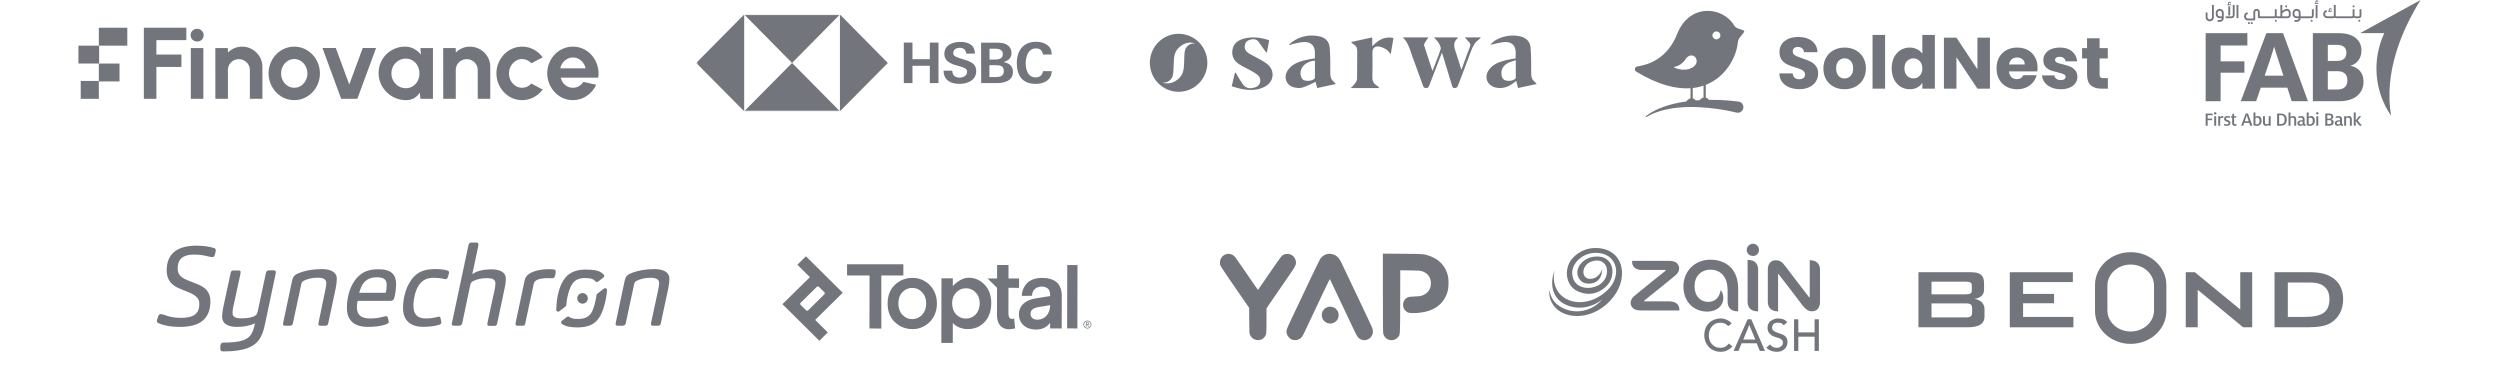 <svg xmlns="http://www.w3.org/2000/svg" width="1036" height="154" viewBox="0 0 1036 154" fill="none"><g clip-path="url(#clip0_1353_39294)"><path d="M59.61 40.951V11.5H77.224V16.633H64.806V22.607H75.18V27.739H64.806V40.951H59.61ZM79.078 19.915H84.275V40.951H79.078V19.915ZM81.719 17.201C81 17.219 80.303 16.954 79.781 16.465C79.523 16.221 79.32 15.926 79.185 15.6C79.049 15.274 78.984 14.924 78.993 14.572C78.985 14.222 79.051 13.875 79.186 13.552C79.322 13.23 79.525 12.938 79.781 12.698C80.033 12.451 80.333 12.258 80.662 12.129C80.991 11.999 81.343 11.936 81.698 11.944C82.049 11.935 82.398 11.997 82.725 12.127C83.05 12.257 83.346 12.451 83.593 12.698C83.849 12.938 84.052 13.229 84.188 13.552C84.323 13.874 84.389 14.221 84.382 14.57C84.392 14.918 84.331 15.264 84.201 15.588C84.07 15.912 83.875 16.206 83.625 16.452C83.376 16.699 83.078 16.892 82.751 17.02C82.423 17.149 82.072 17.21 81.719 17.199V17.201ZM108.74 27.655V40.951H103.541V29.002C103.551 28.209 103.337 27.43 102.924 26.751C102.524 26.076 101.951 25.517 101.262 25.131C100.574 24.723 99.785 24.512 98.983 24.521C98.174 24.513 97.379 24.724 96.683 25.131C96.003 25.522 95.438 26.08 95.042 26.751C94.642 27.434 94.436 28.212 94.446 29.002V40.951H89.25L89.228 19.916H94.425L94.446 21.788C95.205 21.01 96.115 20.39 97.121 19.968C98.128 19.545 99.21 19.327 100.304 19.327C101.796 19.312 103.263 19.705 104.542 20.463C105.803 21.189 106.853 22.226 107.588 23.471C108.359 24.733 108.758 26.182 108.74 27.655ZM121.939 41.497C120.042 41.514 118.18 40.996 116.572 40.004C115.149 39.094 113.946 37.888 113.047 36.47C112.148 35.052 111.574 33.457 111.367 31.796C111.16 30.135 111.324 28.45 111.848 26.859C112.372 25.267 113.242 23.809 114.399 22.586C115.363 21.573 116.522 20.758 117.806 20.188C119.319 19.527 120.972 19.239 122.623 19.349C124.274 19.459 125.873 19.963 127.282 20.819C128.895 21.809 130.223 23.192 131.137 24.837C131.969 26.338 132.456 28.003 132.563 29.712C132.67 31.421 132.394 33.132 131.755 34.723C131.216 36.032 130.436 37.23 129.454 38.257C128.495 39.262 127.344 40.07 126.068 40.634C124.77 41.213 123.361 41.508 121.937 41.497H121.939ZM121.939 36.364C122.932 36.377 123.905 36.091 124.729 35.544C125.552 34.997 126.22 34.251 126.667 33.377C127.147 32.459 127.395 31.441 127.391 30.408C127.388 29.376 127.132 28.359 126.646 27.445C126.191 26.563 125.507 25.816 124.665 25.278C123.862 24.737 122.911 24.451 121.939 24.458C120.953 24.447 119.987 24.733 119.17 25.278C118.339 25.832 117.664 26.586 117.209 27.468C116.725 28.383 116.476 29.401 116.485 30.434C116.47 31.483 116.727 32.518 117.23 33.442C117.699 34.309 118.38 35.046 119.211 35.587C120.025 36.099 120.971 36.369 121.937 36.364H121.939ZM148.088 40.951H141.379L133.626 19.893H139.164L144.744 35.039L150.303 19.893H155.841L148.088 40.951ZM174.217 19.915H179.414V40.951H174.217L173.983 38.343C173.405 39.279 172.609 40.065 171.662 40.636C170.636 41.23 169.463 41.529 168.275 41.498C166.752 41.509 165.244 41.208 163.845 40.614C162.485 40.037 161.249 39.209 160.203 38.175C159.166 37.137 158.335 35.917 157.753 34.578C157.166 33.192 156.869 31.704 156.88 30.202C156.869 28.065 157.499 25.972 158.689 24.186C159.879 22.401 161.576 21.003 163.568 20.167C164.914 19.6 166.364 19.313 167.828 19.324C169.145 19.302 170.444 19.621 171.597 20.25C172.694 20.846 173.663 21.646 174.451 22.606L174.217 19.915ZM168.147 36.554C169.187 36.573 170.21 36.287 171.086 35.733C171.94 35.185 172.63 34.422 173.088 33.524C173.576 32.565 173.824 31.505 173.812 30.432C173.827 29.358 173.579 28.297 173.088 27.339C172.631 26.428 171.932 25.658 171.065 25.11C170.195 24.558 169.179 24.272 168.146 24.289C167.084 24.281 166.041 24.573 165.143 25.132C164.228 25.686 163.475 26.467 162.96 27.397C162.444 28.326 162.184 29.373 162.203 30.433C162.189 31.516 162.468 32.584 163.012 33.525C163.529 34.428 164.269 35.188 165.163 35.734C166.06 36.278 167.094 36.562 168.147 36.554ZM203.168 27.656V40.951H197.971V29.002C197.981 28.209 197.767 27.43 197.353 26.751C196.954 26.076 196.381 25.517 195.692 25.131C195.004 24.723 194.215 24.512 193.413 24.521C192.604 24.513 191.809 24.724 191.112 25.131C190.433 25.522 189.868 26.08 189.472 26.751C189.072 27.434 188.866 28.212 188.876 29.002V40.951H183.68L183.659 19.916H188.855L188.876 21.788C189.635 21.01 190.545 20.391 191.551 19.968C192.557 19.545 193.64 19.327 194.734 19.327C196.225 19.312 197.692 19.705 198.972 20.463C200.233 21.189 201.282 22.226 202.018 23.471C202.788 24.733 203.187 26.182 203.168 27.656ZM220.2 34.619L224.886 37.123C223.911 38.437 222.654 39.522 221.204 40.299C219.625 41.133 217.853 41.545 216.063 41.494C214.273 41.442 212.528 40.928 211.002 40.004C209.58 39.095 208.376 37.889 207.477 36.471C206.578 35.053 206.005 33.457 205.798 31.797C205.59 30.136 205.754 28.451 206.278 26.859C206.802 25.268 207.673 23.81 208.829 22.587C209.794 21.573 210.952 20.759 212.237 20.189C213.659 19.567 215.206 19.275 216.76 19.333C218.314 19.392 219.833 19.799 221.204 20.525C222.662 21.309 223.921 22.41 224.886 23.744L220.2 26.227C219.712 25.673 219.11 25.229 218.433 24.923C217.787 24.62 217.082 24.462 216.367 24.461C215.378 24.451 214.41 24.746 213.598 25.304C212.769 25.858 212.094 26.61 211.639 27.491C211.154 28.398 210.905 29.41 210.915 30.436C210.908 31.462 211.157 32.473 211.639 33.381C212.099 34.254 212.773 34.999 213.598 35.548C214.415 36.093 215.381 36.38 216.367 36.369C217.097 36.371 217.818 36.213 218.478 35.906C219.131 35.592 219.717 35.155 220.2 34.619ZM237.415 41.497C235.519 41.514 233.657 40.996 232.048 40.004C229.795 38.555 228.12 36.38 227.309 33.848C226.497 31.317 226.599 28.586 227.597 26.121C228.126 24.812 228.899 23.613 229.876 22.586C230.841 21.573 231.999 20.758 233.284 20.188C234.583 19.612 235.992 19.318 237.415 19.326C238.998 19.308 240.562 19.669 241.973 20.378C243.35 21.053 244.558 22.023 245.509 23.216C246.506 24.469 247.234 25.91 247.648 27.451C248.062 28.991 248.153 30.599 247.916 32.176H232.347C232.535 32.939 232.867 33.659 233.326 34.3C233.782 34.919 234.372 35.429 235.052 35.794C235.783 36.167 236.593 36.362 237.416 36.362C238.283 36.386 239.14 36.168 239.886 35.731C240.643 35.278 241.284 34.659 241.76 33.922L247.063 35.142C246.213 36.988 244.874 38.572 243.187 39.728C241.497 40.898 239.479 41.517 237.415 41.497ZM232.176 28.328H242.655C242.506 27.504 242.163 26.726 241.654 26.057C241.168 25.38 240.535 24.819 239.801 24.416C239.073 24.012 238.251 23.801 237.415 23.806C236.587 23.8 235.771 24.01 235.051 24.416C234.321 24.814 233.688 25.367 233.198 26.035C232.697 26.719 232.348 27.501 232.176 28.328Z" fill="#72767C"></path><path d="M52.755 11.5H40.958V18.914H52.755V11.5Z" fill="#72767C"></path><path d="M41.08 18.915H32.5V26.33H41.08V18.915Z" fill="#72767C"></path><path d="M49.537 26.331H40.958V33.745H49.537V26.331Z" fill="#72767C"></path><path d="M40.956 33.536H33.449V40.95H40.956V33.536Z" fill="#72767C"></path></g><g clip-path="url(#clip1_1353_39294)"><mask id="mask0_1353_39294" style="mask-type:luminance" maskUnits="userSpaceOnUse" x="288" y="6" width="148" height="41"><path d="M435.972 6H288.5V46.074H435.972V6Z" fill="white"></path></mask><g mask="url(#mask0_1353_39294)"><path d="M367.909 26.084L348.068 6V46.121L367.909 26.084Z" fill="#72767C"></path><path d="M328.227 26.084L348.067 6H308.387L328.227 26.084Z" fill="#72767C"></path><path d="M288.5 26.084L308.387 46.121V6L288.5 26.084Z" fill="#72767C"></path><path d="M328.227 26.084L308.387 46.121H348.067L328.227 26.084Z" fill="#72767C"></path><path d="M385.321 27.263H378.132V34.429H374.537V17.645H378.132V24.528H385.321V17.645H388.916V34.429H385.321V27.263Z" fill="#72767C"></path><path d="M397.598 34.759C394.003 34.759 391.062 33.297 391.016 29.29H394.61C394.657 31.082 395.684 32.166 397.645 32.166C399.092 32.166 400.772 31.412 400.772 29.762C400.772 28.441 399.652 28.064 397.785 27.498L396.571 27.169C393.957 26.414 391.342 25.377 391.342 22.36C391.342 18.635 394.797 17.362 397.925 17.362C401.146 17.362 403.947 18.494 403.994 22.218H400.399C400.259 20.709 399.372 19.814 397.691 19.814C396.337 19.814 395.03 20.521 395.03 22.03C395.03 23.255 396.151 23.633 398.485 24.387L399.885 24.811C402.733 25.707 404.554 26.697 404.554 29.526C404.507 33.297 400.866 34.759 397.598 34.759Z" fill="#72767C"></path><path d="M406.561 17.692H412.349C413.423 17.645 414.543 17.692 415.617 17.881C417.624 18.352 419.165 19.672 419.165 21.935C419.165 24.104 417.811 25.188 415.85 25.707C418.091 26.131 419.772 27.263 419.772 29.762C419.772 33.58 416.037 34.429 413.143 34.429H406.607L406.561 17.692ZM412.349 24.67C413.936 24.67 415.57 24.34 415.57 22.407C415.57 20.662 414.077 20.191 412.583 20.191H410.062V24.67H412.349ZM412.676 31.93C414.357 31.93 415.991 31.553 415.991 29.479C415.991 27.404 414.59 27.027 412.863 27.027H410.015V31.93H412.676Z" fill="#72767C"></path><path d="M429.109 34.759C423.74 34.759 421.359 31.317 421.359 26.178C421.359 21.04 424.02 17.315 429.296 17.315C432.61 17.315 435.831 18.824 435.925 22.595H432.19C432.003 20.898 430.883 20.049 429.296 20.049C426.028 20.049 425.047 23.585 425.047 26.273C425.047 28.96 426.028 32.072 429.155 32.072C430.789 32.072 432.003 31.176 432.237 29.479H435.971C435.598 33.345 432.563 34.759 429.109 34.759Z" fill="#72767C"></path></g></g><g clip-path="url(#clip2_1353_39294)"><path fill-rule="evenodd" clip-rule="evenodd" d="M604.11 15.511C604.046 15.726 604.046 15.843 603.992 15.891C602.094 17.539 602.499 19.449 603.239 21.507C604.072 23.822 604.72 26.203 605.574 28.956C606.017 27.772 606.329 26.944 606.635 26.114C607.446 23.918 608.201 21.699 609.086 19.534C609.46 18.621 609.413 17.995 608.671 17.339C608.121 16.854 607.69 16.231 607.056 15.497H613.676C613.356 15.845 613.169 16.14 612.907 16.321C611.083 17.578 610.22 19.446 609.48 21.482C607.791 26.131 605.969 30.731 604.229 35.361C603.954 36.092 603.652 36.501 602.764 36.489C601.851 36.478 601.84 35.85 601.671 35.301C600.326 30.916 598.996 26.527 597.57 21.839C597.279 22.537 597.086 22.966 596.917 23.403C595.354 27.439 593.783 31.471 592.246 35.518C591.999 36.167 591.729 36.487 590.963 36.488C590.185 36.489 589.914 36.147 589.68 35.496C588.205 31.379 586.701 27.274 585.207 23.163C584.232 20.475 583.599 17.606 581.309 15.502H591.975C591.481 16.203 590.985 16.831 590.578 17.515C590.349 17.898 590.045 18.445 590.155 18.796C591.232 22.248 592.389 25.674 593.618 29.399C594.844 26.202 596.059 23.325 597.003 20.358C597.222 19.671 596.643 18.604 596.206 17.847C595.735 17.035 594.998 16.382 594.249 15.511H604.11Z" fill="#72767C"></path><path fill-rule="evenodd" clip-rule="evenodd" d="M544.91 25.136C544.451 25.186 544.096 25.189 543.76 25.266C540.293 26.074 538.373 28.599 539.056 31.462C539.31 32.528 539.92 33.268 541.091 33.435C542.412 33.623 543.666 33.494 544.729 32.616C544.864 32.504 544.902 32.222 544.902 32.02C544.915 29.747 544.91 27.475 544.91 25.136ZM544.874 24.178C544.874 23.105 544.973 22.052 544.855 21.024C544.596 18.774 543.061 17.372 540.56 17.41C538.912 17.435 537.269 17.931 535.633 18.255C535.224 18.336 534.847 18.568 534.455 18.73C534.388 18.639 534.32 18.548 534.252 18.457C534.673 18.078 535.06 17.652 535.521 17.328C538.884 14.964 542.621 14.228 546.646 15.033C549.218 15.548 550.86 17.201 551.042 19.811C551.282 23.254 551.329 26.718 551.264 30.169C551.234 31.735 551.537 32.977 552.803 33.95C553.041 34.132 553.208 34.404 553.565 34.819C550.913 35.392 548.408 35.934 545.842 36.489C545.577 35.47 545.338 34.552 545.174 33.921C543.362 34.73 541.598 35.716 539.704 36.29C538.636 36.614 537.303 36.466 536.181 36.181C532.931 35.356 531.754 31.856 533.707 29.04C535.34 26.685 537.857 25.695 540.508 25.007C541.915 24.643 543.368 24.458 544.874 24.178Z" fill="#72767C"></path><path fill-rule="evenodd" clip-rule="evenodd" d="M628.15 24.937C627.016 25.328 626.027 25.569 625.13 25.997C622.9 27.063 621.907 28.902 622.236 31.087C622.397 32.162 622.847 33.05 623.97 33.34C625.354 33.697 626.709 33.544 627.9 32.679C628.045 32.573 628.139 32.306 628.14 32.113C628.157 29.802 628.15 27.492 628.15 24.937ZM636.796 34.821C634.111 35.394 631.645 35.921 629.086 36.468C628.836 35.503 628.597 34.584 628.321 33.523C627.734 33.969 627.211 34.398 626.657 34.782C624.608 36.201 622.387 36.849 619.871 36.289C616.331 35.503 614.886 32.061 616.914 29.086C618.554 26.676 621.116 25.679 623.818 24.99C625.183 24.642 626.593 24.46 628.051 24.19C628.051 23.02 628.197 21.839 628.019 20.706C627.694 18.639 626.217 17.381 623.87 17.421C622.179 17.45 620.496 17.96 618.815 18.288C618.414 18.366 618.04 18.579 617.585 18.596C618.946 16.87 620.816 15.923 622.847 15.325C625.081 14.668 627.38 14.527 629.697 14.994C632.322 15.523 634.094 17.137 634.28 19.749C634.526 23.23 634.547 26.733 634.519 30.225C634.504 31.715 634.728 32.96 636 33.89C636.268 34.085 636.444 34.401 636.796 34.821Z" fill="#72767C"></path><path fill-rule="evenodd" clip-rule="evenodd" d="M510.409 35.758C510.903 33.712 511.334 31.922 511.765 30.133C511.87 30.12 511.974 30.106 512.079 30.093C512.447 30.755 512.796 31.429 513.19 32.075C513.734 32.969 514.302 33.848 514.878 34.721C516.323 36.916 518.391 36.85 520.451 36.079C522.39 35.355 522.91 32.791 521.417 31.31C520.632 30.53 519.599 29.973 518.621 29.414C516.956 28.463 515.187 27.683 513.569 26.66C511.397 25.289 510.289 23.264 510.728 20.653C511.174 18.009 513.007 16.664 515.47 16.001C519.014 15.049 522.449 15.541 525.953 16.672C525.632 18.414 525.329 20.064 524.982 21.942C524.643 21.552 524.414 21.329 524.229 21.074C523.386 19.907 522.522 18.752 521.729 17.551C520.868 16.247 519.643 16.068 518.286 16.385C517.065 16.668 516.16 17.36 515.887 18.684C515.58 20.173 516.22 21.279 517.4 22.034C518.646 22.829 520.011 23.435 521.295 24.174C522.616 24.934 524.008 25.621 525.182 26.571C528.4 29.176 527.992 33.732 524.388 35.783C521.34 37.518 518.029 37.5 514.701 36.897C513.301 36.643 511.939 36.17 510.409 35.758Z" fill="#72767C"></path><path fill-rule="evenodd" clip-rule="evenodd" d="M577.455 15.714C577.067 18.009 576.712 20.108 576.317 22.436C575.561 21.618 575.105 20.847 574.422 20.454C573.441 19.888 572.316 19.344 571.211 19.25C569.592 19.114 568.746 20.131 568.745 21.714C568.743 25.095 568.818 28.479 568.711 31.856C568.665 33.285 569.026 34.375 570.197 35.205C570.625 35.509 571.055 35.813 571.484 36.118C571.403 36.242 571.32 36.365 571.239 36.489H559.73C560.4 35.791 561.083 35.217 561.579 34.517C561.974 33.96 562.361 33.254 562.374 32.607C562.449 28.924 562.355 25.237 562.439 21.554C562.471 20.189 562.241 19.105 560.962 18.385C560.633 18.201 560.382 17.883 559.856 17.41C562.886 16.752 565.675 16.147 568.669 15.497V19.172C571.183 16.546 573.77 14.976 577.455 15.714Z" fill="#72767C"></path><path fill-rule="evenodd" clip-rule="evenodd" d="M481.825 34.139C483.278 34.524 485.315 33.383 485.878 31.732C486.208 30.777 486.234 29.8 486.294 28.85C486.33 28.197 486.354 27.515 486.372 26.82C486.376 26.814 486.374 26.809 486.373 26.804C486.409 26.171 486.42 25.521 486.461 24.866C486.464 24.786 486.471 24.701 486.479 24.619C486.487 24.484 486.499 24.344 486.512 24.209C486.509 24.183 486.512 24.156 486.52 24.127C486.53 24.019 486.54 23.91 486.556 23.8C486.577 23.62 486.608 23.438 486.643 23.253L486.647 23.246C486.665 23.131 486.689 23.014 486.717 22.895C487.541 19.323 491.603 16.861 494.914 17.891C494.914 17.891 495.106 17.945 495.191 18.057C493.732 17.706 491.737 18.844 491.18 20.478C490.861 21.419 490.831 22.383 490.774 23.311C490.755 24.021 490.763 24.736 490.719 25.454C490.64 26.736 490.654 28.018 490.347 29.325C489.513 32.894 485.446 35.358 482.144 34.319C481.949 34.259 481.825 34.139 481.825 34.139ZM485.09 14.48C478.778 16.333 475.14 23.016 476.976 29.384C478.811 35.746 485.436 39.416 491.747 37.564C498.053 35.713 501.692 29.029 499.857 22.667C498.02 16.299 491.396 12.628 485.09 14.48Z" fill="#72767C"></path></g><g clip-path="url(#clip3_1353_39294)"><path d="M745.676 36.952C744.117 36.952 742.72 36.702 741.485 36.2C740.249 35.699 739.257 34.956 738.508 33.973C737.779 32.99 737.394 31.807 737.354 30.422H742.882C742.963 31.205 743.236 31.807 743.702 32.228C744.167 32.629 744.775 32.83 745.524 32.83C746.294 32.83 746.901 32.659 747.347 32.318C747.792 31.957 748.015 31.465 748.015 30.844C748.015 30.322 747.833 29.891 747.468 29.55C747.124 29.209 746.689 28.928 746.162 28.707C745.656 28.486 744.927 28.236 743.975 27.955C742.598 27.534 741.474 27.112 740.604 26.691C739.733 26.27 738.984 25.648 738.356 24.825C737.728 24.003 737.414 22.929 737.414 21.605C737.414 19.639 738.133 18.105 739.571 17.001C741.009 15.878 742.882 15.316 745.19 15.316C747.539 15.316 749.432 15.878 750.87 17.001C752.308 18.105 753.077 19.649 753.178 21.635H747.559C747.519 20.953 747.266 20.422 746.8 20.041C746.334 19.639 745.737 19.439 745.008 19.439C744.38 19.439 743.874 19.609 743.489 19.95C743.104 20.271 742.912 20.743 742.912 21.365C742.912 22.047 743.236 22.578 743.884 22.959C744.532 23.341 745.545 23.752 746.921 24.193C748.298 24.655 749.412 25.096 750.262 25.517C751.133 25.939 751.882 26.55 752.51 27.353C753.138 28.155 753.452 29.189 753.452 30.452C753.452 31.656 753.138 32.749 752.51 33.733C751.903 34.715 751.012 35.498 749.837 36.08C748.663 36.661 747.276 36.952 745.676 36.952Z" fill="#72767C"></path><path d="M764.363 36.982C762.703 36.982 761.204 36.631 759.868 35.929C758.552 35.227 757.509 34.224 756.739 32.92C755.99 31.616 755.615 30.091 755.615 28.346C755.615 26.621 756 25.106 756.77 23.802C757.539 22.478 758.592 21.465 759.929 20.763C761.265 20.061 762.763 19.709 764.424 19.709C766.084 19.709 767.583 20.061 768.919 20.763C770.256 21.465 771.309 22.478 772.078 23.802C772.848 25.106 773.232 26.621 773.232 28.346C773.232 30.071 772.837 31.596 772.048 32.92C771.278 34.224 770.215 35.227 768.858 35.929C767.522 36.631 766.024 36.982 764.363 36.982ZM764.363 32.529C765.355 32.529 766.196 32.168 766.884 31.445C767.593 30.723 767.947 29.69 767.947 28.346C767.947 27.002 767.603 25.969 766.914 25.247C766.246 24.524 765.416 24.163 764.424 24.163C763.411 24.163 762.571 24.524 761.903 25.247C761.235 25.949 760.9 26.982 760.9 28.346C760.9 29.69 761.224 30.723 761.872 31.445C762.541 32.168 763.371 32.529 764.363 32.529Z" fill="#72767C"></path><path d="M781.182 14.473V36.742H775.988V14.473H781.182Z" fill="#72767C"></path><path d="M783.913 28.316C783.913 26.591 784.237 25.076 784.885 23.772C785.553 22.468 786.454 21.465 787.588 20.763C788.722 20.061 789.988 19.709 791.385 19.709C792.498 19.709 793.511 19.94 794.422 20.402C795.354 20.863 796.083 21.485 796.609 22.267V14.473H801.803V36.742H796.609V34.334C796.123 35.137 795.424 35.779 794.513 36.26C793.622 36.742 792.579 36.982 791.385 36.982C789.988 36.982 788.722 36.631 787.588 35.929C786.454 35.207 785.553 34.194 784.885 32.89C784.237 31.566 783.913 30.041 783.913 28.316ZM796.609 28.346C796.609 27.062 796.245 26.049 795.516 25.307C794.807 24.564 793.936 24.193 792.903 24.193C791.871 24.193 790.99 24.564 790.261 25.307C789.552 26.029 789.198 27.032 789.198 28.316C789.198 29.6 789.552 30.623 790.261 31.385C790.99 32.128 791.871 32.499 792.903 32.499C793.936 32.499 794.807 32.128 795.516 31.385C796.245 30.643 796.609 29.63 796.609 28.346Z" fill="#72767C"></path><path d="M824.635 36.742H819.441L810.754 23.712V36.742H805.561V15.617H810.754L819.441 28.707V15.617H824.635V36.742Z" fill="#72767C"></path><path d="M844.377 28.075C844.377 28.557 844.346 29.058 844.286 29.58H832.531C832.612 30.623 832.946 31.425 833.533 31.987C834.141 32.529 834.88 32.8 835.751 32.8C837.047 32.8 837.948 32.258 838.454 31.175H843.982C843.698 32.278 843.182 33.271 842.433 34.154C841.704 35.036 840.783 35.729 839.669 36.23C838.555 36.732 837.31 36.982 835.933 36.982C834.272 36.982 832.794 36.631 831.498 35.929C830.202 35.227 829.19 34.224 828.461 32.92C827.732 31.616 827.367 30.091 827.367 28.346C827.367 26.601 827.722 25.076 828.431 23.772C829.16 22.468 830.172 21.465 831.468 20.763C832.764 20.061 834.252 19.709 835.933 19.709C837.573 19.709 839.031 20.05 840.307 20.733C841.582 21.415 842.575 22.388 843.283 23.652C844.012 24.915 844.377 26.39 844.377 28.075ZM839.061 26.721C839.061 25.838 838.758 25.136 838.15 24.614C837.543 24.093 836.783 23.832 835.872 23.832C835.001 23.832 834.262 24.083 833.655 24.584C833.068 25.086 832.703 25.798 832.561 26.721H839.061Z" fill="#72767C"></path><path d="M854.012 36.982C852.533 36.982 851.217 36.732 850.063 36.23C848.909 35.729 847.998 35.047 847.329 34.184C846.661 33.301 846.287 32.318 846.206 31.235H851.339C851.4 31.817 851.673 32.288 852.159 32.649C852.645 33.01 853.242 33.191 853.951 33.191C854.599 33.191 855.095 33.07 855.439 32.83C855.804 32.569 855.986 32.238 855.986 31.837C855.986 31.355 855.733 31.004 855.227 30.783C854.72 30.543 853.9 30.282 852.766 30.001C851.551 29.72 850.539 29.429 849.729 29.128C848.919 28.807 848.22 28.316 847.633 27.654C847.046 26.972 846.752 26.059 846.752 24.915C846.752 23.953 847.016 23.08 847.542 22.297C848.089 21.495 848.879 20.863 849.911 20.402C850.964 19.94 852.209 19.709 853.647 19.709C855.773 19.709 857.444 20.231 858.659 21.274C859.894 22.317 860.603 23.702 860.785 25.427H855.986C855.905 24.845 855.642 24.384 855.196 24.043C854.771 23.702 854.204 23.531 853.495 23.531C852.888 23.531 852.422 23.652 852.098 23.892C851.774 24.113 851.612 24.424 851.612 24.825C851.612 25.307 851.865 25.668 852.371 25.909C852.898 26.149 853.708 26.39 854.801 26.631C856.057 26.952 857.079 27.273 857.869 27.594C858.659 27.895 859.347 28.396 859.935 29.098C860.542 29.78 860.856 30.703 860.876 31.867C860.876 32.85 860.593 33.733 860.026 34.515C859.479 35.277 858.679 35.879 857.626 36.32C856.593 36.762 855.389 36.982 854.012 36.982Z" fill="#72767C"></path><path d="M873.5 32.378V36.742H870.857C868.974 36.742 867.506 36.29 866.453 35.388C865.4 34.465 864.874 32.97 864.874 30.904V24.223H862.808V19.95H864.874V15.858H870.068V19.95H873.47V24.223H870.068V30.964C870.068 31.465 870.189 31.827 870.432 32.047C870.675 32.268 871.08 32.378 871.647 32.378H873.5Z" fill="#72767C"></path><path d="M720.446 42.107C718.841 41.914 716.856 41.688 715.706 41.613C713.525 41.452 710.965 41.355 708.232 41.377C707.787 40.914 707.353 40.571 706.876 40.42V35.165C715.402 31.811 719.611 23.386 720.164 17.604C720.229 16.916 720.468 16.25 720.88 15.691L722.703 13.337C722.909 13.079 722.779 12.692 722.464 12.595C721.64 12.338 720.739 12.004 719.947 11.682C719.405 11.456 718.949 11.069 718.656 10.564C713.97 2.665 700.096 1.16 694.997 14.111C690.995 24.245 683.152 26.878 678.541 27.523C677.424 27.674 677.109 29.125 678.075 29.705C687.111 35.175 694.564 36.97 700.552 36.562V40.732C699.554 41.011 698.794 42 698.762 42.043C697.666 42.193 696.57 42.376 695.496 42.591C694.097 42.86 692.73 43.214 691.429 43.59C690.127 43.977 688.89 44.429 687.74 44.891C687.165 45.138 686.623 45.396 686.091 45.643C685.571 45.901 685.083 46.181 684.605 46.438C683.672 46.987 682.837 47.513 682.143 48.05C681.807 48.309 682.023 48.652 682.392 48.427C683.119 47.975 683.987 47.556 684.942 47.126C685.43 46.933 685.929 46.718 686.46 46.524C687.003 46.352 687.545 46.148 688.12 45.976C689.27 45.643 690.496 45.342 691.786 45.106C693.077 44.869 694.412 44.676 695.778 44.568C697.145 44.429 698.534 44.375 699.933 44.353C705.509 44.267 711.074 44.966 715.174 45.708C716.281 45.901 718.147 46.32 719.622 46.664C720.88 46.954 722.128 46.17 722.41 44.923C722.724 43.558 721.802 42.269 720.446 42.107ZM711.28 13.025C712.191 13.025 712.929 13.756 712.929 14.659C712.929 15.562 712.191 16.293 711.28 16.293C710.369 16.293 709.631 15.562 709.631 14.659C709.631 13.756 710.369 13.025 711.28 13.025ZM693.902 28.071C693.685 27.985 693.739 27.706 693.967 27.674C695.583 27.427 697.319 26.287 698.479 24.546C700.519 21.483 703.697 23.418 703.003 26.04C702.515 27.792 699.163 30.156 693.902 28.071ZM705.943 40.409C705.162 40.613 704.576 41.226 704.337 41.495C703.817 41.527 703.285 41.559 702.764 41.602C702.341 41.183 701.929 40.861 701.484 40.732V36.476C703.079 36.304 704.565 35.96 705.943 35.487V40.409Z" fill="#72767C"></path></g><g clip-path="url(#clip4_1353_39294)"><path fill-rule="evenodd" clip-rule="evenodd" d="M1003.08 0L978.004 13.741H988.045C982.859 24.851 983.936 37.87 990.864 47.972C987.874 30.047 995.196 12.692 1003.08 0Z" fill="#72767C"></path><path fill-rule="evenodd" clip-rule="evenodd" d="M917.57 52.094H918.386V48.144H917.57V52.094ZM917.465 46.963C917.465 46.69 917.684 46.456 917.983 46.456C918.274 46.456 918.5 46.69 918.5 46.963C918.5 47.239 918.274 47.473 917.983 47.473C917.684 47.473 917.465 47.239 917.465 46.963Z" fill="#72767C"></path><path fill-rule="evenodd" clip-rule="evenodd" d="M919.229 48.144H920.036V48.557C920.278 48.273 920.602 48.079 921.03 48.079C921.143 48.079 921.272 48.104 921.361 48.127V48.862C921.264 48.839 921.127 48.807 920.949 48.807C920.505 48.807 920.254 48.96 920.044 49.138V52.094H919.229V48.144Z" fill="#72767C"></path><path fill-rule="evenodd" clip-rule="evenodd" d="M921.645 51.941V51.294C921.903 51.409 922.363 51.528 922.735 51.528C923.252 51.528 923.502 51.359 923.502 50.995C923.502 50.664 923.252 50.576 922.767 50.406C922.186 50.236 921.653 49.929 921.653 49.219C921.653 48.434 922.226 48.079 923.066 48.079C923.478 48.079 923.866 48.168 924.06 48.249V48.904C923.85 48.815 923.486 48.71 923.098 48.71C922.646 48.71 922.428 48.871 922.428 49.162C922.428 49.453 922.63 49.565 923.139 49.727C923.688 49.905 924.302 50.163 924.302 50.948C924.302 51.706 923.72 52.159 922.856 52.159C922.388 52.159 921.927 52.07 921.645 51.941Z" fill="#72767C"></path><path fill-rule="evenodd" clip-rule="evenodd" d="M925.002 51.028V48.741H924.461V48.145H925.01L925.156 47.094H925.818V48.145H926.723V48.741H925.818V50.907C925.818 51.319 925.963 51.496 926.327 51.496C926.529 51.496 926.707 51.448 926.828 51.4V52.046C926.683 52.094 926.448 52.159 926.141 52.159C925.39 52.159 925.002 51.852 925.002 51.028Z" fill="#72767C"></path><path fill-rule="evenodd" clip-rule="evenodd" d="M931.862 50.236L931.377 48.782C931.264 48.443 931.127 48.03 931.071 47.789H931.054C930.99 48.03 930.852 48.443 930.739 48.782L930.23 50.236H931.862ZM930.61 47.062H931.58L933.389 52.094H932.468L932.08 50.923H930.004L929.6 52.094H928.744L930.61 47.062Z" fill="#72767C"></path><path fill-rule="evenodd" clip-rule="evenodd" d="M936.363 50.123C936.363 49.34 936.121 48.75 935.361 48.75C935.086 48.75 934.82 48.847 934.658 48.984V51.424C934.828 51.48 935.062 51.512 935.28 51.512C936.039 51.512 936.363 50.915 936.363 50.123ZM933.842 51.892V46.6H934.658V48.451C934.804 48.289 935.143 48.08 935.611 48.08C936.758 48.08 937.226 48.975 937.226 50.082C937.226 51.222 936.54 52.159 935.264 52.159C934.731 52.159 934.206 52.038 933.842 51.892Z" fill="#72767C"></path><path fill-rule="evenodd" clip-rule="evenodd" d="M937.785 50.761V48.144H938.593V50.632C938.593 51.181 938.762 51.505 939.352 51.505C939.668 51.505 939.958 51.358 940.152 51.229V48.144H940.968V52.094H940.161V51.78C939.966 51.932 939.587 52.159 939.07 52.159C938.109 52.159 937.785 51.561 937.785 50.761Z" fill="#72767C"></path><path fill-rule="evenodd" clip-rule="evenodd" d="M945.111 51.4C946.428 51.4 946.751 50.551 946.751 49.581C946.751 48.611 946.444 47.74 945.16 47.74H944.473V51.4H945.111ZM943.633 47.062H945.257C946.985 47.062 947.639 48.273 947.639 49.581C947.639 50.817 947.009 52.094 945.232 52.094H943.633V47.062Z" fill="#72767C"></path><path fill-rule="evenodd" clip-rule="evenodd" d="M948.367 46.601H949.167V48.459C949.369 48.306 949.741 48.079 950.258 48.079C951.219 48.079 951.551 48.677 951.551 49.477V52.094H950.735V49.606C950.735 49.056 950.573 48.734 949.983 48.734C949.66 48.734 949.369 48.879 949.183 49.009V52.094H948.367V46.601Z" fill="#72767C"></path><path fill-rule="evenodd" clip-rule="evenodd" d="M954.21 51.279V50.358C954.153 50.358 954.008 50.349 953.903 50.349C953.232 50.349 952.869 50.536 952.869 50.98C952.869 51.344 953.111 51.545 953.515 51.545C953.814 51.545 954.064 51.425 954.21 51.279ZM954.315 51.715C954.137 51.941 953.75 52.16 953.281 52.16C952.538 52.16 952.045 51.739 952.045 51.044C952.045 50.228 952.732 49.832 953.823 49.832C953.951 49.832 954.105 49.841 954.21 49.849V49.534C954.21 48.968 953.984 48.734 953.402 48.734C952.99 48.734 952.643 48.856 952.408 48.96V48.297C952.683 48.184 953.087 48.079 953.547 48.079C954.477 48.079 955.026 48.475 955.026 49.396V51.19C955.026 51.44 955.139 51.521 955.317 51.521C955.358 51.521 955.414 51.513 955.463 51.505V52.071C955.366 52.111 955.236 52.16 955.002 52.16C954.654 52.16 954.42 51.99 954.315 51.715Z" fill="#72767C"></path><path fill-rule="evenodd" clip-rule="evenodd" d="M958.418 50.123C958.418 49.34 958.175 48.75 957.416 48.75C957.141 48.75 956.875 48.847 956.713 48.984V51.424C956.883 51.48 957.117 51.512 957.335 51.512C958.094 51.512 958.418 50.915 958.418 50.123ZM955.896 51.892V46.6H956.712V48.451C956.858 48.289 957.197 48.08 957.665 48.08C958.813 48.08 959.281 48.975 959.281 50.082C959.281 51.222 958.595 52.159 957.318 52.159C956.785 52.159 956.26 52.038 955.896 51.892Z" fill="#72767C"></path><path fill-rule="evenodd" clip-rule="evenodd" d="M959.879 52.094H960.695V48.144H959.879V52.094ZM959.773 46.963C959.773 46.69 959.991 46.456 960.29 46.456C960.581 46.456 960.807 46.69 960.807 46.963C960.807 47.239 960.581 47.473 960.29 47.473C959.991 47.473 959.773 47.239 959.773 46.963Z" fill="#72767C"></path><path fill-rule="evenodd" clip-rule="evenodd" d="M965.249 51.424C965.847 51.424 966.162 51.141 966.162 50.616C966.162 50.075 965.871 49.775 965.266 49.775H964.434V51.424H965.249ZM965.225 49.17C965.807 49.17 966.073 48.903 966.073 48.427C966.073 48.015 965.815 47.732 965.233 47.732H964.434V49.17H965.225ZM963.594 47.062H965.323C966.365 47.062 966.914 47.57 966.914 48.337C966.914 48.936 966.526 49.332 966.098 49.445V49.461C966.647 49.574 967.075 49.969 967.075 50.64C967.075 51.521 966.429 52.095 965.371 52.095H963.594V47.062Z" fill="#72767C"></path><path fill-rule="evenodd" clip-rule="evenodd" d="M969.71 51.279V50.359C969.653 50.359 969.508 50.349 969.403 50.349C968.732 50.349 968.369 50.536 968.369 50.98C968.369 51.344 968.611 51.545 969.015 51.545C969.314 51.545 969.565 51.425 969.71 51.279ZM969.815 51.715C969.637 51.941 969.25 52.16 968.782 52.16C968.039 52.16 967.545 51.739 967.545 51.044C967.545 50.228 968.232 49.832 969.323 49.832C969.451 49.832 969.605 49.841 969.71 49.849V49.534C969.71 48.968 969.484 48.734 968.903 48.734C968.491 48.734 968.143 48.856 967.909 48.96V48.297C968.184 48.184 968.588 48.079 969.048 48.079C969.977 48.079 970.526 48.475 970.526 49.396V51.19C970.526 51.44 970.639 51.521 970.817 51.521C970.858 51.521 970.914 51.513 970.963 51.505V52.071C970.866 52.111 970.736 52.16 970.502 52.16C970.154 52.16 969.92 51.99 969.815 51.715Z" fill="#72767C"></path><path fill-rule="evenodd" clip-rule="evenodd" d="M971.414 48.144H972.214V48.459C972.416 48.306 972.788 48.079 973.305 48.079C974.266 48.079 974.597 48.677 974.597 49.477V52.094H973.782V49.606C973.782 49.057 973.62 48.733 973.03 48.733C972.707 48.733 972.416 48.879 972.23 49.009V52.094H971.414V48.144Z" fill="#72767C"></path><path fill-rule="evenodd" clip-rule="evenodd" d="M977.331 51.578L976.208 50.1V52.095H975.393V46.601H976.208V49.873L977.605 48.144H978.503L977.024 49.921L978.059 51.246C978.187 51.416 978.292 51.489 978.47 51.489C978.486 51.489 978.503 51.489 978.567 51.481V52.095C978.486 52.119 978.398 52.127 978.325 52.127C977.937 52.127 977.654 52.014 977.331 51.578Z" fill="#72767C"></path><path fill-rule="evenodd" clip-rule="evenodd" d="M914.02 47.062H916.928V47.756H914.86V49.137H916.709V49.792H914.86V52.095H914.02V47.062Z" fill="#72767C"></path><path fill-rule="evenodd" clip-rule="evenodd" d="M958.449 13.741H969.176C975.288 13.741 978.591 16.637 978.591 20.938C978.591 24.424 976.465 26.552 974.156 27.185V27.276C977.189 27.955 979.453 30.081 979.453 33.749C979.453 38.909 975.559 41.943 969.448 41.943H958.449V13.741ZM968.361 25.239C971.168 25.239 972.345 23.971 972.345 21.798C972.345 19.852 971.123 18.584 968.407 18.584H964.65V25.239H968.361ZM968.497 37.099C971.259 37.099 972.752 35.831 972.752 33.342C972.752 30.806 971.348 29.493 968.543 29.493H964.65V37.099H968.497Z" fill="#72767C"></path><path fill-rule="evenodd" clip-rule="evenodd" d="M939.171 13.741H946.096L956.417 41.943H949.672L947.862 36.329H936.862L934.96 41.943H928.578L939.171 13.741ZM946.233 31.35L943.879 24.107C943.336 22.432 942.793 20.802 942.476 19.49H942.385C942.024 20.757 941.479 22.478 940.936 24.107L938.492 31.35H946.233Z" fill="#72767C"></path><path fill-rule="evenodd" clip-rule="evenodd" d="M914.02 13.741H931.311V18.856H920.221V25.419H930.089V30.127H920.221V41.943H914.02V13.741Z" fill="#72767C"></path><path fill-rule="evenodd" clip-rule="evenodd" d="M920.745 6.764H919.862C919.618 6.764 919.409 6.677 919.236 6.504C919.063 6.331 918.977 6.123 918.977 5.881V5.333C918.977 5.089 919.063 4.881 919.236 4.71C919.409 4.537 919.618 4.451 919.862 4.451C920.104 4.451 920.312 4.537 920.485 4.71C920.658 4.881 920.745 5.089 920.745 5.333V6.764ZM919.863 3.675C919.405 3.675 919.013 3.837 918.688 4.163C918.363 4.485 918.201 4.875 918.201 5.333V5.881C918.201 6.339 918.363 6.73 918.688 7.055C919.013 7.378 919.405 7.54 919.863 7.54H920.745C920.733 7.743 920.651 7.918 920.5 8.063C920.348 8.207 920.17 8.279 919.966 8.279H919.09C919.026 8.279 918.995 8.313 918.995 8.379V8.959C918.995 9.025 919.026 9.059 919.09 9.059H919.966C920.388 9.059 920.752 8.904 921.058 8.596C921.367 8.291 921.521 7.926 921.521 7.503V5.333C921.521 4.875 921.36 4.485 921.037 4.163C920.711 3.837 920.32 3.675 919.863 3.675Z" fill="#72767C"></path><path fill-rule="evenodd" clip-rule="evenodd" d="M925.939 2.035H925.356C925.291 2.035 925.259 2.067 925.259 2.131V6.184C925.259 6.393 925.215 6.542 925.124 6.632C925.034 6.718 924.884 6.761 924.676 6.763H922.388C922.328 6.763 922.299 6.797 922.299 6.864V7.443C922.299 7.507 922.331 7.539 922.395 7.539H924.676C925.101 7.539 925.434 7.418 925.675 7.176C925.917 6.937 926.038 6.605 926.038 6.18V2.131C926.038 2.067 926.006 2.035 925.939 2.035Z" fill="#72767C"></path><path fill-rule="evenodd" clip-rule="evenodd" d="M923.51 2.618C923.446 2.618 923.414 2.65 923.414 2.714V6.305C923.414 6.369 923.446 6.4 923.51 6.4H924.094C924.16 6.4 924.193 6.369 924.193 6.305V2.714C924.193 2.65 924.16 2.618 924.094 2.618H923.51Z" fill="#72767C"></path><path fill-rule="evenodd" clip-rule="evenodd" d="M923.094 2.177H924.518C924.57 2.177 924.595 2.151 924.595 2.099V1.868C924.595 1.816 924.57 1.789 924.518 1.789H923.699V1.356C923.699 1.287 923.724 1.228 923.774 1.181C923.821 1.134 923.88 1.11 923.949 1.11C924.058 1.11 924.132 1.159 924.172 1.26L924.219 1.366C924.228 1.385 924.241 1.399 924.257 1.409C924.269 1.413 924.28 1.416 924.29 1.416C924.302 1.416 924.312 1.413 924.322 1.409L924.535 1.316C924.569 1.3 924.585 1.278 924.585 1.252C924.585 1.24 924.583 1.228 924.578 1.216L924.532 1.11C924.422 0.849 924.228 0.719 923.949 0.719C923.772 0.719 923.622 0.781 923.496 0.907C923.373 1.03 923.311 1.18 923.311 1.356V1.789H923.094C923.042 1.789 923.016 1.816 923.016 1.868V2.099C923.016 2.151 923.042 2.177 923.094 2.177Z" fill="#72767C"></path><path fill-rule="evenodd" clip-rule="evenodd" d="M927.5 2.035H926.921C926.854 2.035 926.82 2.068 926.82 2.134V7.443C926.82 7.507 926.854 7.539 926.921 7.539H927.5C927.564 7.539 927.596 7.507 927.596 7.443V2.134C927.596 2.068 927.564 2.035 927.5 2.035Z" fill="#72767C"></path><path fill-rule="evenodd" clip-rule="evenodd" d="M933.395 9.194H932.861C932.795 9.194 932.762 9.226 932.762 9.29V9.856C932.762 9.923 932.795 9.955 932.861 9.955H933.395C933.459 9.955 933.491 9.923 933.491 9.856V9.29C933.491 9.226 933.459 9.194 933.395 9.194Z" fill="#72767C"></path><path fill-rule="evenodd" clip-rule="evenodd" d="M932.228 9.194H931.694C931.63 9.194 931.598 9.226 931.598 9.29V9.856C931.598 9.923 931.63 9.955 931.694 9.955H932.228C932.292 9.955 932.324 9.923 932.324 9.856V9.29C932.324 9.226 932.292 9.194 932.228 9.194Z" fill="#72767C"></path><path fill-rule="evenodd" clip-rule="evenodd" d="M943.341 8.223H942.803C942.74 8.223 942.707 8.255 942.707 8.319V8.884C942.707 8.951 942.74 8.984 942.803 8.984H943.341C943.405 8.984 943.437 8.951 943.437 8.884V8.319C943.437 8.255 943.405 8.223 943.341 8.223Z" fill="#72767C"></path><path fill-rule="evenodd" clip-rule="evenodd" d="M948.494 6.177C948.494 6.387 948.448 6.537 948.359 6.626C948.271 6.715 948.121 6.761 947.91 6.763H945.775V5.515C946.013 5.245 946.33 4.999 946.727 4.78C947.124 4.561 947.434 4.45 947.658 4.45C947.985 4.45 948.218 4.584 948.359 4.849C948.448 5.02 948.494 5.229 948.494 5.475V6.177ZM947.659 3.671C947.142 3.671 946.515 3.956 945.776 4.526V2.135C945.776 2.068 945.743 2.035 945.677 2.035H945.094C945.029 2.035 944.997 2.068 944.997 2.135V6.763H944.366H944.117H943.828C943.655 6.763 943.541 6.739 943.487 6.689C943.471 6.665 943.462 6.632 943.462 6.589V3.917C943.462 3.853 943.429 3.821 943.362 3.821H942.779C942.717 3.821 942.686 3.853 942.686 3.917V6.493C942.686 6.595 942.666 6.666 942.626 6.707C942.585 6.745 942.519 6.763 942.426 6.763H941.412H937.142H936.452V5.007C936.452 4.638 936.321 4.324 936.061 4.063C935.802 3.802 935.488 3.671 935.118 3.671C934.75 3.671 934.437 3.802 934.178 4.063C933.918 4.324 933.786 4.638 933.786 5.007V7.689H931.634C931.383 7.689 931.164 7.599 930.979 7.418C930.799 7.239 930.709 7.02 930.709 6.763C930.709 6.583 930.756 6.416 930.851 6.262C930.947 6.105 931.072 5.988 931.232 5.91L931.492 5.774C931.532 5.756 931.553 5.73 931.553 5.7C931.553 5.683 931.546 5.665 931.535 5.646L931.271 5.127C931.259 5.104 931.24 5.087 931.214 5.077C931.205 5.072 931.194 5.07 931.182 5.07C931.168 5.07 931.153 5.075 931.139 5.084L930.879 5.216C930.592 5.363 930.362 5.576 930.189 5.857C930.019 6.139 929.934 6.441 929.934 6.763C929.934 7.236 930.099 7.638 930.431 7.97C930.763 8.3 931.157 8.464 931.613 8.464H934.175C934.282 8.464 934.373 8.426 934.449 8.351C934.524 8.275 934.562 8.184 934.562 8.077V5.007C934.562 4.852 934.617 4.72 934.726 4.611C934.835 4.502 934.966 4.447 935.118 4.447C935.272 4.447 935.403 4.502 935.513 4.611C935.622 4.72 935.676 4.852 935.676 5.007V7.151C935.676 7.26 935.715 7.352 935.79 7.425C935.866 7.502 935.957 7.539 936.064 7.539H937.142H941.412H942.423C942.714 7.539 942.953 7.455 943.138 7.287C943.339 7.455 943.617 7.539 943.971 7.539H944.117H944.366H947.912C948.339 7.539 948.671 7.418 948.911 7.176C949.151 6.937 949.271 6.604 949.271 6.177V5.475C949.271 4.938 949.123 4.502 948.826 4.17C948.529 3.838 948.14 3.671 947.659 3.671Z" fill="#72767C"></path><path fill-rule="evenodd" clip-rule="evenodd" d="M947.11 3.013H947.644C947.71 3.013 947.744 2.981 947.744 2.917V2.351C947.744 2.285 947.71 2.252 947.644 2.252H947.11C947.046 2.252 947.014 2.285 947.014 2.351V2.917C947.014 2.981 947.046 3.013 947.11 3.013Z" fill="#72767C"></path><path fill-rule="evenodd" clip-rule="evenodd" d="M952.589 6.764H951.707C951.465 6.764 951.257 6.677 951.084 6.504C950.911 6.331 950.824 6.123 950.824 5.881V5.333C950.824 5.089 950.911 4.881 951.084 4.71C951.257 4.537 951.465 4.451 951.707 4.451C951.951 4.451 952.159 4.537 952.329 4.71C952.503 4.881 952.589 5.089 952.589 5.333V6.764ZM958.727 3.821H958.144C958.08 3.821 958.048 3.853 958.048 3.917V6.493C958.048 6.595 958.028 6.667 957.987 6.707C957.949 6.744 957.878 6.764 957.774 6.764H956.837H954.059H953.369V5.333C953.369 4.875 953.207 4.485 952.881 4.163C952.556 3.837 952.165 3.675 951.707 3.675C951.249 3.675 950.858 3.837 950.536 4.163C950.212 4.485 950.049 4.875 950.049 5.333V5.881C950.049 6.339 950.212 6.73 950.536 7.055C950.858 7.378 951.249 7.54 951.707 7.54H952.59C952.578 7.743 952.497 7.918 952.348 8.063C952.194 8.207 952.016 8.279 951.814 8.279H950.935C950.87 8.279 950.839 8.313 950.839 8.379V8.959C950.839 9.025 950.87 9.059 950.935 9.059H951.814C952.226 9.059 952.586 8.909 952.892 8.61C953.198 8.312 953.357 7.955 953.369 7.54H954.059H956.837H957.774C958.092 7.54 958.347 7.446 958.539 7.258C958.728 7.063 958.823 6.809 958.823 6.493V3.917C958.823 3.853 958.791 3.821 958.727 3.821Z" fill="#72767C"></path><path fill-rule="evenodd" clip-rule="evenodd" d="M958.218 8.223H957.684C957.618 8.223 957.584 8.255 957.584 8.319V8.884C957.584 8.951 957.618 8.984 957.684 8.984H958.218C958.282 8.984 958.314 8.951 958.314 8.884V8.319C958.314 8.255 958.282 8.223 958.218 8.223Z" fill="#72767C"></path><path fill-rule="evenodd" clip-rule="evenodd" d="M960.7 1.181H959.888V0.75C959.888 0.681 959.912 0.624 959.959 0.576C960.007 0.528 960.065 0.505 960.134 0.505C960.241 0.505 960.314 0.554 960.354 0.654L960.401 0.761C960.414 0.794 960.436 0.81 960.465 0.81C960.477 0.81 960.488 0.808 960.5 0.803L960.717 0.714C960.736 0.708 960.749 0.693 960.757 0.669C960.761 0.659 960.764 0.649 960.764 0.64C960.764 0.63 960.761 0.621 960.757 0.612L960.714 0.505C960.604 0.249 960.411 0.12 960.134 0.12C959.958 0.12 959.809 0.182 959.686 0.306C959.562 0.429 959.501 0.577 959.501 0.75V1.181H959.284C959.231 1.181 959.205 1.207 959.205 1.259V1.49C959.205 1.543 959.231 1.569 959.284 1.569H960.7C960.749 1.569 960.774 1.543 960.774 1.49V1.259C960.774 1.207 960.749 1.181 960.7 1.181Z" fill="#72767C"></path><path fill-rule="evenodd" clip-rule="evenodd" d="M960.28 2.035H959.704C959.637 2.035 959.604 2.067 959.604 2.131V7.443C959.604 7.507 959.637 7.539 959.704 7.539H960.28C960.344 7.539 960.376 7.507 960.376 7.443V2.131C960.376 2.067 960.344 2.035 960.28 2.035Z" fill="#72767C"></path><path fill-rule="evenodd" clip-rule="evenodd" d="M964.85 4.849H966.273C966.323 4.849 966.348 4.823 966.348 4.771V4.537C966.348 4.484 966.323 4.458 966.273 4.458H965.458V4.028C965.458 3.959 965.482 3.899 965.53 3.85C965.578 3.802 965.635 3.779 965.704 3.779C965.816 3.779 965.89 3.828 965.928 3.928L965.974 4.038C965.989 4.069 966.011 4.084 966.042 4.084C966.054 4.084 966.067 4.082 966.081 4.077L966.295 3.988C966.309 3.98 966.322 3.967 966.334 3.946C966.337 3.936 966.337 3.927 966.337 3.917C966.337 3.905 966.337 3.894 966.334 3.885L966.287 3.779C966.179 3.52 965.984 3.391 965.704 3.391C965.528 3.391 965.379 3.452 965.255 3.576C965.132 3.701 965.071 3.852 965.071 4.028V4.458H964.85C964.798 4.458 964.771 4.484 964.771 4.537V4.771C964.771 4.823 964.798 4.849 964.85 4.849Z" fill="#72767C"></path><path fill-rule="evenodd" clip-rule="evenodd" d="M975.055 3.013H975.593C975.656 3.013 975.689 2.981 975.689 2.917V2.351C975.689 2.287 975.656 2.255 975.593 2.255H975.055C974.991 2.255 974.959 2.287 974.959 2.351V2.917C974.959 2.981 974.991 3.013 975.055 3.013Z" fill="#72767C"></path><path fill-rule="evenodd" clip-rule="evenodd" d="M978.472 3.821H977.888C977.824 3.821 977.792 3.853 977.792 3.917V6.493C977.792 6.595 977.772 6.666 977.732 6.707C977.693 6.745 977.623 6.763 977.518 6.763H976.618H976.369H976.062C975.897 6.763 975.79 6.737 975.743 6.685C975.721 6.666 975.711 6.633 975.711 6.586V3.913C975.711 3.847 975.679 3.814 975.614 3.814H975.031C974.967 3.814 974.935 3.847 974.935 3.913V6.486C974.935 6.592 974.916 6.664 974.878 6.7C974.838 6.74 974.771 6.761 974.678 6.763H968.829H968.58H968.274C968.105 6.763 967.998 6.737 967.95 6.685C967.931 6.671 967.922 6.638 967.922 6.586V2.13C967.922 2.066 967.89 2.034 967.826 2.034H967.242C967.176 2.034 967.142 2.066 967.142 2.13V6.486C967.142 6.595 967.124 6.668 967.086 6.703C967.045 6.744 966.978 6.763 966.882 6.763H964.424C964.17 6.761 963.953 6.671 963.773 6.493C963.592 6.311 963.502 6.092 963.502 5.838C963.502 5.66 963.55 5.493 963.644 5.336C963.74 5.182 963.866 5.065 964.025 4.985L964.286 4.849C964.323 4.83 964.342 4.805 964.342 4.775C964.342 4.758 964.338 4.74 964.328 4.721L964.064 4.201C964.05 4.176 964.031 4.159 964.007 4.152C963.998 4.147 963.987 4.145 963.975 4.145C963.961 4.145 963.947 4.149 963.933 4.159L963.669 4.29C963.382 4.438 963.154 4.651 962.982 4.931C962.812 5.211 962.727 5.513 962.727 5.838C962.727 6.311 962.893 6.713 963.224 7.044C963.557 7.375 963.956 7.539 964.424 7.539H966.872C967.168 7.539 967.41 7.454 967.598 7.283C967.799 7.454 968.078 7.539 968.434 7.539H968.58H968.829H974.639H974.664C974.961 7.539 975.202 7.454 975.39 7.283C975.592 7.454 975.869 7.539 976.223 7.539H976.369H976.618H977.518C977.836 7.539 978.091 7.445 978.283 7.258C978.473 7.064 978.568 6.809 978.568 6.493V3.917C978.568 3.853 978.536 3.821 978.472 3.821Z" fill="#72767C"></path><path fill-rule="evenodd" clip-rule="evenodd" d="M917.322 2.035H916.741C916.676 2.035 916.642 2.067 916.642 2.131V7.123C916.642 7.379 916.551 7.598 916.371 7.778C916.191 7.958 915.974 8.048 915.72 8.048C915.466 8.048 915.249 7.958 915.069 7.778C914.887 7.598 914.795 7.379 914.795 7.123V5.284C914.795 5.217 914.764 5.184 914.703 5.184H914.12C914.052 5.184 914.02 5.217 914.02 5.284V7.123C914.02 7.593 914.185 7.994 914.518 8.325C914.85 8.658 915.251 8.824 915.72 8.824C916.188 8.824 916.589 8.658 916.923 8.325C917.255 7.994 917.421 7.593 917.421 7.123V2.131C917.421 2.067 917.388 2.035 917.322 2.035Z" fill="#72767C"></path><path fill-rule="evenodd" clip-rule="evenodd" d="M977.962 8.223H977.428C977.362 8.223 977.328 8.255 977.328 8.319V8.884C977.328 8.95 977.362 8.984 977.428 8.984H977.962C978.026 8.984 978.058 8.95 978.058 8.884V8.319C978.058 8.255 978.026 8.223 977.962 8.223Z" fill="#72767C"></path></g><g clip-path="url(#clip5_1353_39294)"><path fill-rule="evenodd" clip-rule="evenodd" d="M87.192 124.78C87.192 132.284 82.697 135.47 74.556 135.47C71.229 135.47 68.292 135.045 65.814 133.983C65.248 133.735 65 133.487 65 133.027C65 132.673 65.283 131.753 65.602 130.974C65.885 130.337 66.203 130.16 66.734 130.16C67.053 130.16 67.761 130.408 68.15 130.514C70.168 131.293 72.185 131.718 75.052 131.718C79.476 131.718 82.591 130.55 82.591 126.019C82.591 124.285 82.166 122.763 78.131 121.099L74.486 119.613C70.805 118.126 69.07 115.72 69.07 112.109C69.07 104.924 73.636 101.81 81.458 101.81C83.936 101.81 86.52 102.093 88.643 102.765C89.21 102.942 89.422 103.225 89.422 103.792C89.422 104.075 89.245 104.96 88.962 105.809C88.785 106.375 88.395 106.552 88.006 106.552C87.688 106.552 86.98 106.446 86.484 106.305C84.219 105.703 82.131 105.491 80.397 105.491C76.078 105.491 73.636 107.19 73.636 111.154C73.636 113.207 74.273 114.729 77.671 116.109L80.998 117.454C85.316 118.905 87.192 121.206 87.192 124.78Z" fill="#72767C"></path><path fill-rule="evenodd" clip-rule="evenodd" d="M98.306 135.47C95.581 135.47 92.041 134.832 92.041 131.151C92.041 130.125 92.218 128.815 92.501 127.435L95.581 113.1C95.722 112.499 95.935 112.074 96.749 112.074H98.943C99.439 112.074 99.722 112.322 99.722 112.711C99.722 112.888 99.686 113.348 99.616 113.596L96.678 127.152C96.501 128.037 96.359 128.992 96.359 129.736C96.359 131.541 98.058 131.93 100.04 131.93C102.341 131.93 104.075 131.576 105.208 131.116C105.491 130.974 105.986 130.691 106.27 130.373C106.447 130.09 106.694 129.594 106.836 128.886L110.198 113.1C110.34 112.463 110.659 112.039 111.402 112.039H113.525C114.021 112.039 114.34 112.286 114.34 112.746L114.233 113.384L109.915 133.841C109.455 136.036 108.995 137.841 108.11 139.54C105.81 143.999 100.89 145.628 92.501 145.628C91.617 145.628 91.298 145.274 91.298 144.601C91.298 144.106 91.298 143.716 91.333 143.327C91.369 142.655 91.652 141.982 92.431 141.982C100.288 141.982 102.766 140.566 104.075 138.549C104.712 137.522 105.137 136.354 105.42 135.009L105.668 133.948C103.438 135.045 100.925 135.47 98.306 135.47Z" fill="#72767C"></path><path fill-rule="evenodd" clip-rule="evenodd" d="M120.286 134.974H118.091C117.525 134.974 117.277 134.691 117.277 134.301C117.277 134.054 117.383 133.593 117.419 133.417L121.064 116.215C121.418 114.587 122.162 113.914 123.188 113.454C126.09 112.109 129.948 111.508 133.452 111.508C136.39 111.508 139.576 112.392 139.576 115.542C139.576 116.498 139.434 118.02 139.115 119.471L136.036 133.912C135.895 134.549 135.611 134.974 134.939 134.974H132.744C132.178 134.974 131.93 134.691 131.93 134.301C131.93 134.054 132.037 133.593 132.072 133.381L134.868 119.861C135.01 119.188 135.222 118.02 135.222 117.348C135.222 115.649 133.842 115.082 131.647 115.082C129.063 115.082 127.365 115.684 126.374 116.109C126.09 116.25 125.701 116.427 125.347 116.71C125.099 116.923 124.922 117.383 124.781 118.055L121.383 133.912C121.241 134.549 120.994 134.974 120.286 134.974Z" fill="#72767C"></path><path fill-rule="evenodd" clip-rule="evenodd" d="M147.893 127.223C147.893 130.798 149.91 131.965 153.52 131.965C155.785 131.965 157.095 131.682 158.688 131.293C159.113 131.187 159.714 131.01 160.033 131.01C160.387 131.01 160.599 131.258 160.67 131.576C160.847 132.142 161.095 132.85 161.095 133.275C161.095 133.735 160.776 134.089 160.139 134.337C157.874 135.222 155.113 135.47 152.494 135.47C146.512 135.47 143.751 132.532 143.751 127.612C143.751 123.188 145.026 117.914 148.459 114.552C150.724 112.357 153.379 111.578 156.918 111.578C162.44 111.578 164.139 114.056 164.139 117.666C164.139 119.188 163.997 120.923 163.501 123.011C163.324 123.754 163.183 124.108 162.829 124.391C162.581 124.568 162.192 124.674 161.732 124.674H148.211C147.999 125.524 147.893 126.409 147.893 127.223ZM159.82 121.347C160.104 120.427 160.245 119.33 160.245 118.091C160.245 116.073 159.325 114.906 156.21 114.906C153.91 114.906 152.317 115.578 151.113 116.781C150.016 117.914 149.415 119.365 148.848 121.347H159.82Z" fill="#72767C"></path><path fill-rule="evenodd" clip-rule="evenodd" d="M176.385 131.965C178.119 131.965 179.146 131.824 180.632 131.505C181.092 131.399 181.553 131.222 181.871 131.222C182.331 131.222 182.473 131.47 182.544 131.859C182.685 132.355 182.898 133.24 182.898 133.7C182.898 134.195 182.437 134.443 181.871 134.62C179.818 135.257 177.624 135.434 175.288 135.434C170.262 135.434 167.006 132.921 167.006 127.612C167.006 123.365 168.351 117.772 171.784 114.41C173.801 112.428 176.35 111.508 180.314 111.508C182.367 111.508 184.101 111.684 185.411 112.109C185.977 112.286 186.083 112.605 186.083 112.994C186.083 113.313 185.729 114.551 185.481 115.118C185.304 115.542 184.986 115.684 184.667 115.684C184.313 115.684 183.747 115.542 183.322 115.436C182.437 115.259 181.34 115.118 179.748 115.118C176.951 115.118 175.465 116.038 174.261 117.277C172.209 119.542 171.324 123.683 171.324 126.762C171.359 130.089 172.81 131.965 176.385 131.965Z" fill="#72767C"></path><path fill-rule="evenodd" clip-rule="evenodd" d="M190.295 134.974H188.101C187.499 134.974 187.216 134.691 187.216 134.301C187.216 134.054 187.322 133.664 187.358 133.487L194.118 101.668C194.26 100.925 194.613 100.5 195.321 100.5H197.374C197.976 100.5 198.259 100.783 198.259 101.243C198.259 101.385 198.259 101.562 198.224 101.845L195.711 113.631C197.657 112.145 200.807 111.614 203.639 111.614C206.4 111.614 209.621 112.357 209.621 115.542C209.621 116.569 209.479 117.949 209.16 119.223L206.046 133.983C205.904 134.62 205.692 135.045 204.913 135.045H202.754C202.152 135.045 201.94 134.762 201.94 134.372C201.94 134.195 201.975 133.806 202.046 133.558L204.984 120.002C205.126 119.33 205.302 118.055 205.302 117.418C205.302 115.719 203.922 115.259 201.763 115.259C199.321 115.259 197.41 115.826 196.489 116.321C196.135 116.463 195.746 116.604 195.463 116.923C195.18 117.206 194.967 117.595 194.79 118.516L191.534 134.018C191.286 134.549 191.039 134.974 190.295 134.974Z" fill="#72767C"></path><path fill-rule="evenodd" clip-rule="evenodd" d="M216.664 134.974H214.398C213.832 134.974 213.62 134.691 213.62 134.301C213.62 134.018 213.726 133.594 213.761 133.381L217.336 116.534C217.655 115.047 218.079 114.41 219 113.667C220.38 112.569 223.636 111.543 227.317 111.543C228.273 111.543 229.264 111.578 229.795 111.72C230.149 111.861 230.29 112.145 230.29 112.605C230.29 112.923 230.149 114.091 229.866 114.693C229.724 115.118 229.37 115.295 228.91 115.295C228.485 115.295 227.388 115.259 226.822 115.259C225.194 115.259 223.353 115.542 222.539 116.003C222.185 116.18 221.725 116.498 221.513 116.817C221.336 117.1 221.194 117.56 221.053 118.197L217.69 133.912C217.655 134.549 217.372 134.974 216.664 134.974Z" fill="#72767C"></path><path fill-rule="evenodd" clip-rule="evenodd" d="M258.11 134.974H255.915C255.349 134.974 255.101 134.691 255.101 134.301C255.101 134.054 255.207 133.593 255.243 133.417L258.888 116.215C259.242 114.587 259.986 113.914 261.012 113.454C263.914 112.109 267.772 111.508 271.276 111.508C274.214 111.508 277.4 112.392 277.4 115.542C277.4 116.498 277.258 118.02 276.94 119.471L273.86 133.912C273.719 134.549 273.435 134.974 272.763 134.974H270.569C270.002 134.974 269.754 134.691 269.754 134.301C269.754 134.054 269.861 133.593 269.896 133.381L272.798 119.896C272.94 119.223 273.152 118.055 273.152 117.383C273.152 115.684 271.772 115.118 269.578 115.118C266.994 115.118 265.295 115.719 264.304 116.144C264.021 116.286 263.596 116.463 263.277 116.746C263.03 116.958 262.853 117.418 262.711 118.091L259.313 133.947C259.101 134.549 258.818 134.974 258.11 134.974Z" fill="#72767C"></path><path fill-rule="evenodd" clip-rule="evenodd" d="M247.74 121.524C247.35 121.807 247.244 121.984 247.209 122.197C246.855 124.71 246.111 127.93 245.05 129.629C243.846 131.576 241.829 132.178 239.563 132.178C237.935 132.178 236.732 131.965 235.918 131.328C235.635 131.116 235.281 131.081 234.998 131.293L232.839 132.921C232.414 133.24 232.414 133.912 232.874 134.231C234.467 135.363 236.697 135.682 239.245 135.682C243.067 135.682 246.111 134.726 248.023 132.036C250.182 129.098 251.279 123.754 251.562 120.285C251.633 119.613 250.819 119.153 250.288 119.577L247.74 121.524Z" fill="#72767C"></path><path fill-rule="evenodd" clip-rule="evenodd" d="M234.256 127.081C234.574 126.833 234.645 126.727 234.645 126.55C234.858 123.931 235.707 119.4 237.406 117.312C238.539 115.826 240.308 115.224 242.326 115.224C244.343 115.224 245.865 115.472 246.715 116.569C246.998 116.923 247.458 116.958 247.812 116.711L250.077 114.976C250.466 114.693 250.502 114.127 250.183 113.808C248.591 112.003 245.865 111.72 242.751 111.72C239.565 111.72 236.592 112.463 234.504 114.799C231.601 118.126 230.681 123.329 230.504 128.32C230.469 128.992 231.247 129.417 231.778 128.992L234.256 127.081Z" fill="#72767C"></path><path fill-rule="evenodd" clip-rule="evenodd" d="M243.599 123.648C243.599 124.851 242.608 125.842 241.404 125.842C240.201 125.842 239.21 124.851 239.21 123.648C239.21 122.444 240.201 121.453 241.404 121.453C242.608 121.453 243.599 122.444 243.599 123.648Z" fill="#72767C"></path></g><path fill-rule="evenodd" clip-rule="evenodd" d="M408.064 118.021C406.275 116.085 404.043 115.094 401.421 115.094C398.896 115.094 396.391 116.837 394.849 118.561L394.855 115.339L390.144 115.332L390.092 141.762V142.109L394.829 142.116L394.849 133.85C396.28 135.439 398.544 136.372 401.063 136.378C403.835 136.378 406.164 135.401 407.993 133.477C409.834 131.541 410.771 128.808 410.778 125.675C410.784 122.472 409.873 119.899 408.064 118.021ZM400.288 119.449C401.896 119.449 403.256 120.047 404.329 121.224C405.436 122.363 406.002 123.855 405.995 125.662C405.989 127.483 405.442 129.116 404.31 130.306C403.23 131.445 401.876 132.024 400.269 132.024C398.688 132.024 397.367 131.451 396.234 130.293C395.109 129.097 394.562 127.47 394.562 125.643C394.569 123.836 395.135 122.343 396.247 121.205C397.367 120.021 398.688 119.449 400.275 119.449H400.288Z" fill="#72767C"></path><path fill-rule="evenodd" clip-rule="evenodd" d="M413.179 119.275L413.16 130.429C413.153 132.834 413.824 134.552 415.138 135.529C415.958 136.14 416.999 136.449 418.236 136.449C419.186 136.449 420.676 136.07 420.676 136.07L420.253 132.005C420.253 132.005 419.166 132.352 418.639 131.979C418.138 131.625 417.891 130.866 417.891 129.728L417.91 119.275L422.296 119.282L422.302 115.403L417.917 115.397L417.93 109.827L413.199 109.82L413.186 115.39L409.217 115.384L413.179 119.275Z" fill="#72767C"></path><path fill-rule="evenodd" clip-rule="evenodd" d="M374.352 109.524H351.024L351.018 114.142H360.342L360.303 135.703V136.127L365.236 136.134L365.216 114.149L374.352 114.142V109.524Z" fill="#72767C"></path><path fill-rule="evenodd" clip-rule="evenodd" d="M349.228 121.321L342.207 114.361C342.142 114.297 333.975 106.211 333.975 106.211L330.429 109.704L335.615 114.843L324.234 126.055L339.539 141.209L343.04 137.761L337.808 132.577L349.228 121.321ZM334.633 128.743C334.529 128.775 334.424 128.775 334.32 128.743C334.216 128.711 334.132 128.666 333.943 128.48L331.88 126.434C331.698 126.254 331.646 126.164 331.613 126.061C331.581 125.958 331.581 125.855 331.613 125.752C331.646 125.649 331.691 125.566 331.88 125.379L338.381 118.966C338.563 118.786 338.654 118.735 338.758 118.709C338.862 118.677 338.966 118.677 339.071 118.709C339.175 118.741 339.259 118.786 339.448 118.973L341.511 121.018C341.693 121.198 341.745 121.288 341.771 121.391C341.804 121.494 341.804 121.597 341.771 121.7C341.738 121.803 341.693 121.887 341.504 122.073L335.004 128.486C334.828 128.666 334.737 128.711 334.633 128.743Z" fill="#72767C"></path><path fill-rule="evenodd" clip-rule="evenodd" d="M385.297 118.143C383.365 116.169 380.736 115.082 378.042 115.159C375.315 115.159 372.914 116.104 370.903 117.976C368.873 119.861 367.839 122.478 367.832 125.752C367.826 129.026 368.854 131.644 370.877 133.535C372.888 135.414 375.296 136.372 378.022 136.378C378.126 136.385 378.23 136.385 378.335 136.385C380.885 136.385 383.41 135.304 385.271 133.426C386.631 132.043 388.258 129.599 388.264 125.791C388.271 121.983 386.657 119.533 385.297 118.143ZM383.807 125.785C383.8 127.682 383.234 129.252 382.115 130.448C381.002 131.638 379.616 132.242 377.996 132.242C376.408 132.236 375.035 131.631 373.923 130.429C372.836 129.258 372.283 127.682 372.283 125.759C372.283 123.836 372.842 122.266 373.936 121.096C375.048 119.906 376.421 119.301 378.016 119.301C379.629 119.301 381.015 119.912 382.128 121.115C383.247 122.311 383.814 123.881 383.807 125.785Z" fill="#72767C"></path><path fill-rule="evenodd" clip-rule="evenodd" d="M427.678 122.569C427.678 121.379 428.309 118.761 431.797 118.761C433.034 118.761 433.736 119.172 434.329 119.661C434.901 120.131 435.188 121.289 435.188 122.247V122.697L429.429 123.585C424.867 124.273 422.251 126.698 422.238 130.249C422.232 132.088 422.909 133.664 424.197 134.822C425.466 135.96 427.203 136.565 429.253 136.571C431.836 136.571 433.775 135.652 435.161 133.754C435.168 134.558 435.168 135.369 435.168 136.121H439.97L440.003 122.485C440.009 120.26 439.274 118.105 437.823 116.921C436.391 115.757 434.517 115.159 431.804 115.152H431.765C429.695 115.152 427.503 115.693 426.025 116.96C424.288 118.446 423.436 120.8 423.436 122.62L427.678 122.569ZM429.858 132.481C428.153 132.474 427.047 131.516 427.054 130.043C427.06 128.512 428.14 127.618 430.45 127.232L435.181 126.441V126.486C435.168 130.017 432.988 132.481 429.878 132.481H429.858Z" fill="#72767C"></path><path fill-rule="evenodd" clip-rule="evenodd" d="M442.266 109.839L442.221 135.98V136.095L446.47 136.108L446.516 109.962V109.846L442.266 109.839Z" fill="#72767C"></path><path fill-rule="evenodd" clip-rule="evenodd" d="M448.963 134.507C448.963 134.056 449.119 133.671 449.444 133.349C449.77 133.027 450.16 132.867 450.609 132.867C451.065 132.867 451.462 133.027 451.78 133.349C452.106 133.671 452.269 134.056 452.269 134.507C452.269 134.963 452.106 135.343 451.78 135.658C451.455 135.98 451.065 136.134 450.609 136.134C450.154 136.134 449.763 135.98 449.444 135.658C449.126 135.343 448.963 134.963 448.963 134.507ZM449.236 134.507C449.236 134.886 449.366 135.214 449.633 135.484C449.9 135.748 450.225 135.883 450.616 135.883C451 135.883 451.325 135.748 451.592 135.484C451.859 135.214 451.995 134.893 451.995 134.507C451.995 134.121 451.859 133.799 451.592 133.535C451.325 133.265 451 133.13 450.616 133.13C450.232 133.13 449.906 133.265 449.64 133.535C449.373 133.799 449.236 134.121 449.236 134.507ZM451.006 135.401L450.564 134.622H450.264V135.401H449.991V133.613H450.726C451.091 133.613 451.305 133.825 451.305 134.121C451.305 134.372 451.117 134.558 450.863 134.61L451.312 135.401H451.006ZM450.264 133.851V134.397H450.687C450.922 134.397 451.039 134.307 451.039 134.127C451.039 133.941 450.922 133.851 450.687 133.851H450.264Z" fill="#72767C"></path><path d="M508.197 105.301C506.532 105.775 505.44 107.319 505.56 109.025C505.639 110.23 504.853 109.012 514.871 123.569L517.642 127.591L517.682 132.846C517.722 138.046 517.722 138.1 518.041 138.818C519.147 141.31 522.584 141.73 524.102 139.549C524.822 138.52 524.822 138.479 524.835 132.927L524.848 127.754L525.687 126.522C526.793 124.897 534.493 113.697 535.212 112.654C536.864 110.285 537.183 109.513 537.024 108.375C536.757 106.52 535.332 105.233 533.534 105.22C532.441 105.206 531.655 105.545 530.963 106.29C530.683 106.588 528.418 109.797 525.914 113.453C523.41 117.096 521.332 120.103 521.318 120.13C521.278 120.17 520.559 119.141 515.59 111.896C513.779 109.255 512.087 106.831 511.834 106.506C510.994 105.464 509.463 104.949 508.197 105.301Z" fill="#72767C"></path><path d="M550.051 105.274C549.185 105.437 548.293 105.938 547.627 106.615C547.12 107.129 546.654 107.996 544.803 111.896C543.577 114.469 542.032 117.719 541.353 119.141C540.686 120.55 539.754 122.5 539.301 123.475C538.489 125.181 537.676 126.901 535.478 131.533C533.12 136.475 533.014 136.773 533.16 137.83C533.267 138.629 533.64 139.346 534.266 139.942C535.052 140.701 535.571 140.931 536.637 140.931C537.41 140.944 537.703 140.877 538.342 140.552C539.288 140.078 539.687 139.563 540.633 137.559C541.019 136.733 541.632 135.433 542.005 134.647C542.365 133.862 543.297 131.912 544.057 130.314C544.816 128.716 546.694 124.734 548.226 121.484C549.771 118.234 551.063 115.62 551.103 115.661C551.17 115.742 558.137 130.436 561.361 137.315C561.867 138.385 562.48 139.482 562.759 139.793C564.464 141.703 567.528 141.229 568.607 138.886C568.914 138.236 568.954 137.992 568.914 137.166C568.86 136.245 568.78 136.029 566.556 131.329C562.293 122.364 561.987 121.728 560.415 118.397C558.577 114.51 556.725 110.61 555.832 108.754C554.847 106.71 553.714 105.68 552.076 105.328C551.063 105.112 550.877 105.098 550.051 105.274Z" fill="#72767C"></path><path d="M573.07 121.498C573.07 136.245 573.097 137.952 573.283 138.534C573.577 139.414 574.123 140.078 574.909 140.511C576.374 141.324 578.106 141.053 579.198 139.847C580.277 138.656 580.197 139.82 580.237 125.127L580.264 112.005L584.367 112.059C588.07 112.113 588.536 112.14 589.282 112.397C591.453 113.129 592.652 114.51 592.905 116.582C593.212 119.047 592.226 121.037 590.201 122.08C588.989 122.703 588.789 122.744 586.258 122.852C584.54 122.933 583.78 123.014 583.394 123.191C581.196 124.138 580.717 127.213 582.502 128.851C583.381 129.664 584.18 129.826 586.644 129.718C593.598 129.42 598.061 126.495 599.779 121.159C600.378 119.304 600.458 116.135 599.965 114.104C599.02 110.231 596.302 107.36 592.319 106.019C589.961 105.234 589.921 105.234 581.17 105.166L573.07 105.098V121.498Z" fill="#72767C"></path><path d="M550.518 127.149C548.837 127.556 547.768 128.859 547.744 130.545C547.72 133.187 550.446 134.885 552.811 133.701C553.976 133.127 554.624 132.171 554.732 130.891C554.888 128.942 553.519 127.305 551.574 127.101C551.25 127.065 550.77 127.089 550.518 127.149Z" fill="#72767C"></path><g clip-path="url(#clip6_1353_39294)"><path d="M743.454 132.312H745.227V137.748H751.962V132.312H753.734V145.428H751.962V139.52H745.227V145.428H743.454V132.312Z" fill="#72767C"></path><path d="M733.529 142.711C733.844 143.184 734.238 143.538 734.71 143.774C735.183 144.011 735.695 144.129 736.246 144.129C736.562 144.129 736.877 144.09 737.192 144.011C737.507 143.932 737.783 143.774 738.019 143.538C738.255 143.381 738.452 143.184 738.61 142.947C738.767 142.632 738.846 142.317 738.846 142.002C738.846 141.451 738.688 141.057 738.373 140.82C738.058 140.505 737.664 140.269 737.192 140.111C736.719 139.954 736.207 139.796 735.656 139.639C735.104 139.481 734.592 139.245 734.12 138.93C733.647 138.615 733.253 138.221 732.938 137.748C732.623 137.197 732.465 136.527 732.465 135.739C732.465 135.346 732.544 134.912 732.702 134.44C732.859 134.046 733.096 133.652 733.411 133.258C733.804 132.943 734.277 132.667 734.829 132.431C735.38 132.116 736.05 131.958 736.837 131.958C737.546 131.958 738.255 132.076 738.964 132.313C739.594 132.549 740.146 132.943 740.618 133.494L739.2 134.794C738.964 134.479 738.649 134.203 738.255 133.967C737.861 133.81 737.389 133.731 736.837 133.731C736.365 133.731 735.971 133.77 735.656 133.849C735.341 134.006 735.065 134.164 734.829 134.322C734.671 134.558 734.553 134.794 734.474 135.031C734.395 135.267 734.356 135.503 734.356 135.739C734.356 136.291 734.513 136.685 734.829 136.921C735.144 137.236 735.538 137.473 736.01 137.63C736.483 137.866 736.995 138.063 737.546 138.221C738.098 138.378 738.61 138.575 739.082 138.812C739.555 139.048 739.949 139.402 740.264 139.875C740.579 140.348 740.737 140.978 740.737 141.766C740.737 142.396 740.618 142.947 740.382 143.42C740.146 143.971 739.831 144.405 739.437 144.72C739.043 145.035 738.57 145.311 738.019 145.547C737.467 145.704 736.877 145.783 736.246 145.783C735.38 145.783 734.592 145.626 733.883 145.311C733.096 145.074 732.465 144.641 731.993 144.011L733.529 142.711Z" fill="#72767C"></path><path fill-rule="evenodd" clip-rule="evenodd" d="M724.195 132.312H725.731L731.402 145.428H729.276L727.976 142.238H721.713L720.413 145.428H718.405L724.195 132.312ZM727.385 140.702L724.904 134.676L722.422 140.702H727.385Z" fill="#72767C"></path><path d="M716.159 135.149C715.765 134.676 715.292 134.322 714.741 134.085C714.19 133.849 713.599 133.731 712.969 133.731C712.26 133.731 711.59 133.849 710.96 134.085C710.33 134.4 709.818 134.794 709.424 135.267C709.03 135.739 708.715 136.291 708.479 136.921C708.242 137.551 708.124 138.26 708.124 139.048C708.124 139.757 708.242 140.387 708.479 140.939C708.636 141.569 708.951 142.12 709.424 142.593C709.818 143.065 710.33 143.459 710.96 143.774C711.511 144.011 712.181 144.129 712.969 144.129C713.756 144.129 714.426 143.971 714.977 143.656C715.529 143.341 716.001 142.908 716.395 142.357L717.931 143.538C717.853 143.617 717.656 143.814 717.34 144.129C717.104 144.365 716.789 144.602 716.395 144.838C716.001 145.074 715.529 145.311 714.977 145.547C714.347 145.704 713.677 145.783 712.969 145.783C711.944 145.783 710.999 145.586 710.133 145.192C709.266 144.798 708.557 144.286 708.006 143.656C707.454 143.026 707.021 142.317 706.706 141.529C706.391 140.663 706.233 139.836 706.233 139.048C706.233 138.024 706.391 137.079 706.706 136.212C707.021 135.346 707.494 134.597 708.124 133.967C708.675 133.337 709.384 132.864 710.251 132.549C711.117 132.155 712.063 131.958 713.087 131.958C713.953 131.958 714.78 132.155 715.568 132.549C716.435 132.864 717.104 133.376 717.577 134.085L716.159 135.149Z" fill="#72767C"></path><path d="M665.941 112.225C665.941 109.626 664.05 107.735 661.332 107.972C655.424 108.444 654.715 115.061 658.497 115.534C662.514 115.888 663.932 111.753 663.932 111.516C663.932 111.753 664.168 117.543 658.26 117.543C655.188 117.543 653.652 115.061 653.652 112.934C653.652 109.744 656.842 106.554 661.214 106.317C663.696 106.199 665.232 106.79 666.531 108.09C669.131 110.689 668.422 115.534 666.295 117.897C662.987 121.797 658.26 122.742 653.888 120.733C649.516 118.842 647.98 113.171 650.58 108.444C651.643 106.672 655.188 102.773 661.214 102.773C668.895 102.773 672.794 108.208 672.085 114.707C671.612 119.551 668.658 123.096 667.24 124.632C661.096 131.249 652.234 132.549 646.562 129.122C643.49 127.232 641.6 123.805 642.072 120.024C642.427 122.742 643.726 125.223 646.09 126.759C650.698 129.95 658.378 130.304 663.932 124.16C658.378 128.414 651.88 128.295 647.389 125.459C643.254 122.742 642.19 117.425 644.199 112.107C643.136 116.834 644.79 121.206 648.335 123.451C653.888 126.996 661.923 124.987 667.004 119.315C668.777 117.306 669.722 114.707 669.722 112.344C669.604 108.326 666.886 104.781 661.214 104.781C655.543 104.781 651.525 109.271 651.525 112.934C651.525 117.07 654.361 119.315 658.024 119.315C661.687 119.315 665.941 117.07 665.941 112.225Z" fill="#72767C"></path><path d="M728.211 129.004C727.03 129.004 725.966 128.65 725.257 127.941C724.548 127.232 724.194 126.287 724.194 124.987V107.735C724.351 107.735 724.47 107.735 724.548 107.735C725.848 107.735 726.793 108.09 727.502 108.799C728.211 109.508 728.566 110.453 728.566 111.753V129.004C728.487 129.004 728.369 129.004 728.211 129.004ZM726.439 106.081C725.021 106.081 723.839 105.017 723.839 103.6C723.839 102.182 725.021 101 726.439 101C727.857 101 728.92 102.182 728.92 103.6C728.92 105.017 727.857 106.081 726.439 106.081ZM713.678 113.643C712.496 112.462 710.842 111.753 708.833 111.753C704.816 111.753 702.216 114.589 702.216 118.606C702.216 122.86 704.816 125.105 707.888 125.105C710.724 125.105 712.496 123.332 713.087 120.142C713.914 121.324 714.15 122.505 714.15 123.569C714.15 126.523 711.669 129.122 707.415 129.122C701.862 129.122 697.608 124.987 697.608 118.724C697.608 112.462 702.216 107.617 708.833 107.617C712.26 107.617 715.332 108.799 717.341 110.926C719.231 113.052 720.295 115.77 720.295 119.788V129.004C720.216 129.004 720.098 129.004 719.94 129.004C718.759 129.004 717.695 128.65 716.986 127.941C716.277 127.232 715.923 126.287 715.923 124.987V120.615C715.923 117.188 715.096 115.061 713.678 113.643ZM749.953 123.096V107.853C750.032 107.853 750.111 107.853 750.189 107.853C751.371 107.853 752.434 108.208 753.143 108.917C753.852 109.626 754.207 110.453 754.207 111.871V125.223C754.207 126.405 753.852 127.35 753.262 128.059C752.671 128.65 751.844 129.004 750.898 129.004C749.48 129.004 748.535 128.413 747.117 126.759C745.817 124.987 738.964 116.006 737.073 113.643C737.073 113.564 737.034 113.525 736.955 113.525C736.877 113.525 736.837 113.564 736.837 113.643V129.004C736.758 129.004 736.68 129.004 736.601 129.004C735.419 129.004 734.356 128.65 733.647 127.941C732.938 127.232 732.583 126.287 732.583 124.987V111.634C732.583 110.453 732.938 109.389 733.529 108.799C734.119 108.208 734.947 107.853 735.892 107.853C737.31 107.853 738.373 108.326 739.673 110.098C740.855 111.753 746.644 119.197 749.717 123.214C749.717 123.293 749.756 123.332 749.835 123.332C749.914 123.332 749.953 123.254 749.953 123.096ZM691.345 124.868C693.236 124.868 694.181 125.223 695.008 125.932C695.599 126.523 695.953 127.468 695.953 128.531C695.953 128.61 695.953 128.65 695.953 128.65H680.238C678.584 128.65 677.52 128.413 676.811 127.823C676.221 127.232 675.748 126.523 675.748 125.696C675.748 124.278 676.221 123.332 678.584 121.56C680.593 119.906 688.746 113.289 690.164 112.225C690.242 112.146 690.282 112.068 690.282 111.989C690.282 111.91 690.203 111.871 690.045 111.871H680.238C678.584 111.871 677.52 111.28 676.93 110.453C676.457 109.862 676.339 109.035 676.339 108.326C676.339 108.247 676.339 108.168 676.339 108.09H691.345C692.999 108.09 694.063 108.326 694.772 108.917C695.363 109.508 695.835 110.217 695.835 111.044C695.835 112.462 695.363 113.407 692.999 115.179C691.581 116.361 682.838 123.451 681.42 124.514C681.341 124.593 681.301 124.672 681.301 124.75C681.301 124.829 681.42 124.868 681.656 124.868H691.345Z" fill="#72767C"></path></g><g clip-path="url(#clip7_1353_39294)"><path d="M859.224 131.336H838.368V125.669H851.201V121.797H838.368V116.893H858.989V112.809H832.854V135.632H859.224V131.336Z" fill="#72767C"></path><path fill-rule="evenodd" clip-rule="evenodd" d="M821.268 125.259C822.011 126.022 822.382 127.016 822.382 128.241V131.152C822.382 132.669 821.806 133.795 820.652 134.53C819.498 135.265 817.753 135.632 815.416 135.632H795V112.809H816.883C818.75 112.809 820.104 113.163 820.945 113.869C821.776 114.576 822.192 115.697 822.192 117.233V120.017C822.192 121.109 821.845 121.986 821.15 122.645C820.446 123.295 819.435 123.7 818.115 123.86C819.474 124.039 820.525 124.506 821.268 125.259ZM800.427 121.967H814.58C815.538 121.967 816.198 121.844 816.56 121.599C816.931 121.354 817.117 120.93 817.117 120.327V118.349C817.117 117.765 816.931 117.346 816.56 117.091C816.198 116.837 815.538 116.71 814.58 116.71H800.427V121.967ZM817.249 127.761C817.249 126.998 817.063 126.465 816.692 126.164C816.33 125.872 815.626 125.726 814.58 125.726H800.427V131.534H814.58C815.626 131.534 816.33 131.383 816.692 131.082C817.063 130.78 817.249 130.248 817.249 129.485V127.761Z" fill="#72767C"></path><path fill-rule="evenodd" clip-rule="evenodd" d="M882.957 142.5C874.802 142.5 868.173 136.409 868.173 128.934V118.066C868.173 110.591 874.802 104.5 882.957 104.5C891.112 104.5 897.741 110.591 897.741 118.066V128.934C897.741 136.409 891.112 142.5 882.957 142.5ZM892.622 118.335C892.622 113.544 888.281 109.63 882.957 109.63C877.633 109.63 873.306 113.544 873.306 118.335V128.665C873.306 133.456 877.633 137.37 882.957 137.37C888.281 137.37 892.622 133.456 892.622 128.665V118.335Z" fill="#72767C"></path><path fill-rule="evenodd" clip-rule="evenodd" d="M971 124.072C971 126.201 970.545 128.119 969.636 129.824C968.727 131.529 967.441 132.872 965.779 133.851C964.752 134.473 963.476 134.925 961.951 135.208C960.416 135.491 958.455 135.632 956.069 135.632H942.561V112.809H957.477C961.819 112.809 965.158 113.789 967.495 115.749C969.831 117.708 971 120.483 971 124.072ZM965.309 123.988C965.309 121.656 964.664 120.087 963.344 118.886C962.034 117.68 960.093 117.077 957.521 117.077H948.076V131.336H954.881C958.675 131.336 961.364 130.766 962.948 129.626C964.522 128.486 965.309 126.607 965.309 123.988Z" fill="#72767C"></path><path d="M928.363 128.255L909.546 112.809H905.776V135.632H910.734V120.101L929.551 135.632H933.306V112.809H928.363V128.255Z" fill="#72767C"></path></g><defs><clipPath id="clip0_1353_39294"><rect width="216" height="30" fill="white" transform="translate(32.5 11.5)"></rect></clipPath><clipPath id="clip1_1353_39294"><rect width="148" height="41" fill="white" transform="translate(288.5 6)"></rect></clipPath><clipPath id="clip2_1353_39294"><rect width="161" height="25" fill="white" transform="translate(476.5 14)"></rect></clipPath><clipPath id="clip3_1353_39294"><rect width="196" height="44" fill="white" transform="translate(677.5 4.5)"></rect></clipPath><clipPath id="clip4_1353_39294"><rect width="90" height="53" fill="white" transform="translate(913.5)"></rect></clipPath><clipPath id="clip5_1353_39294"><rect width="213" height="46" fill="white" transform="translate(65 100.5)"></rect></clipPath><clipPath id="clip6_1353_39294"><rect width="113" height="45" fill="white" transform="translate(642 101)"></rect></clipPath><clipPath id="clip7_1353_39294"><rect width="176" height="38" fill="white" transform="translate(795 104.5)"></rect></clipPath></defs></svg>
